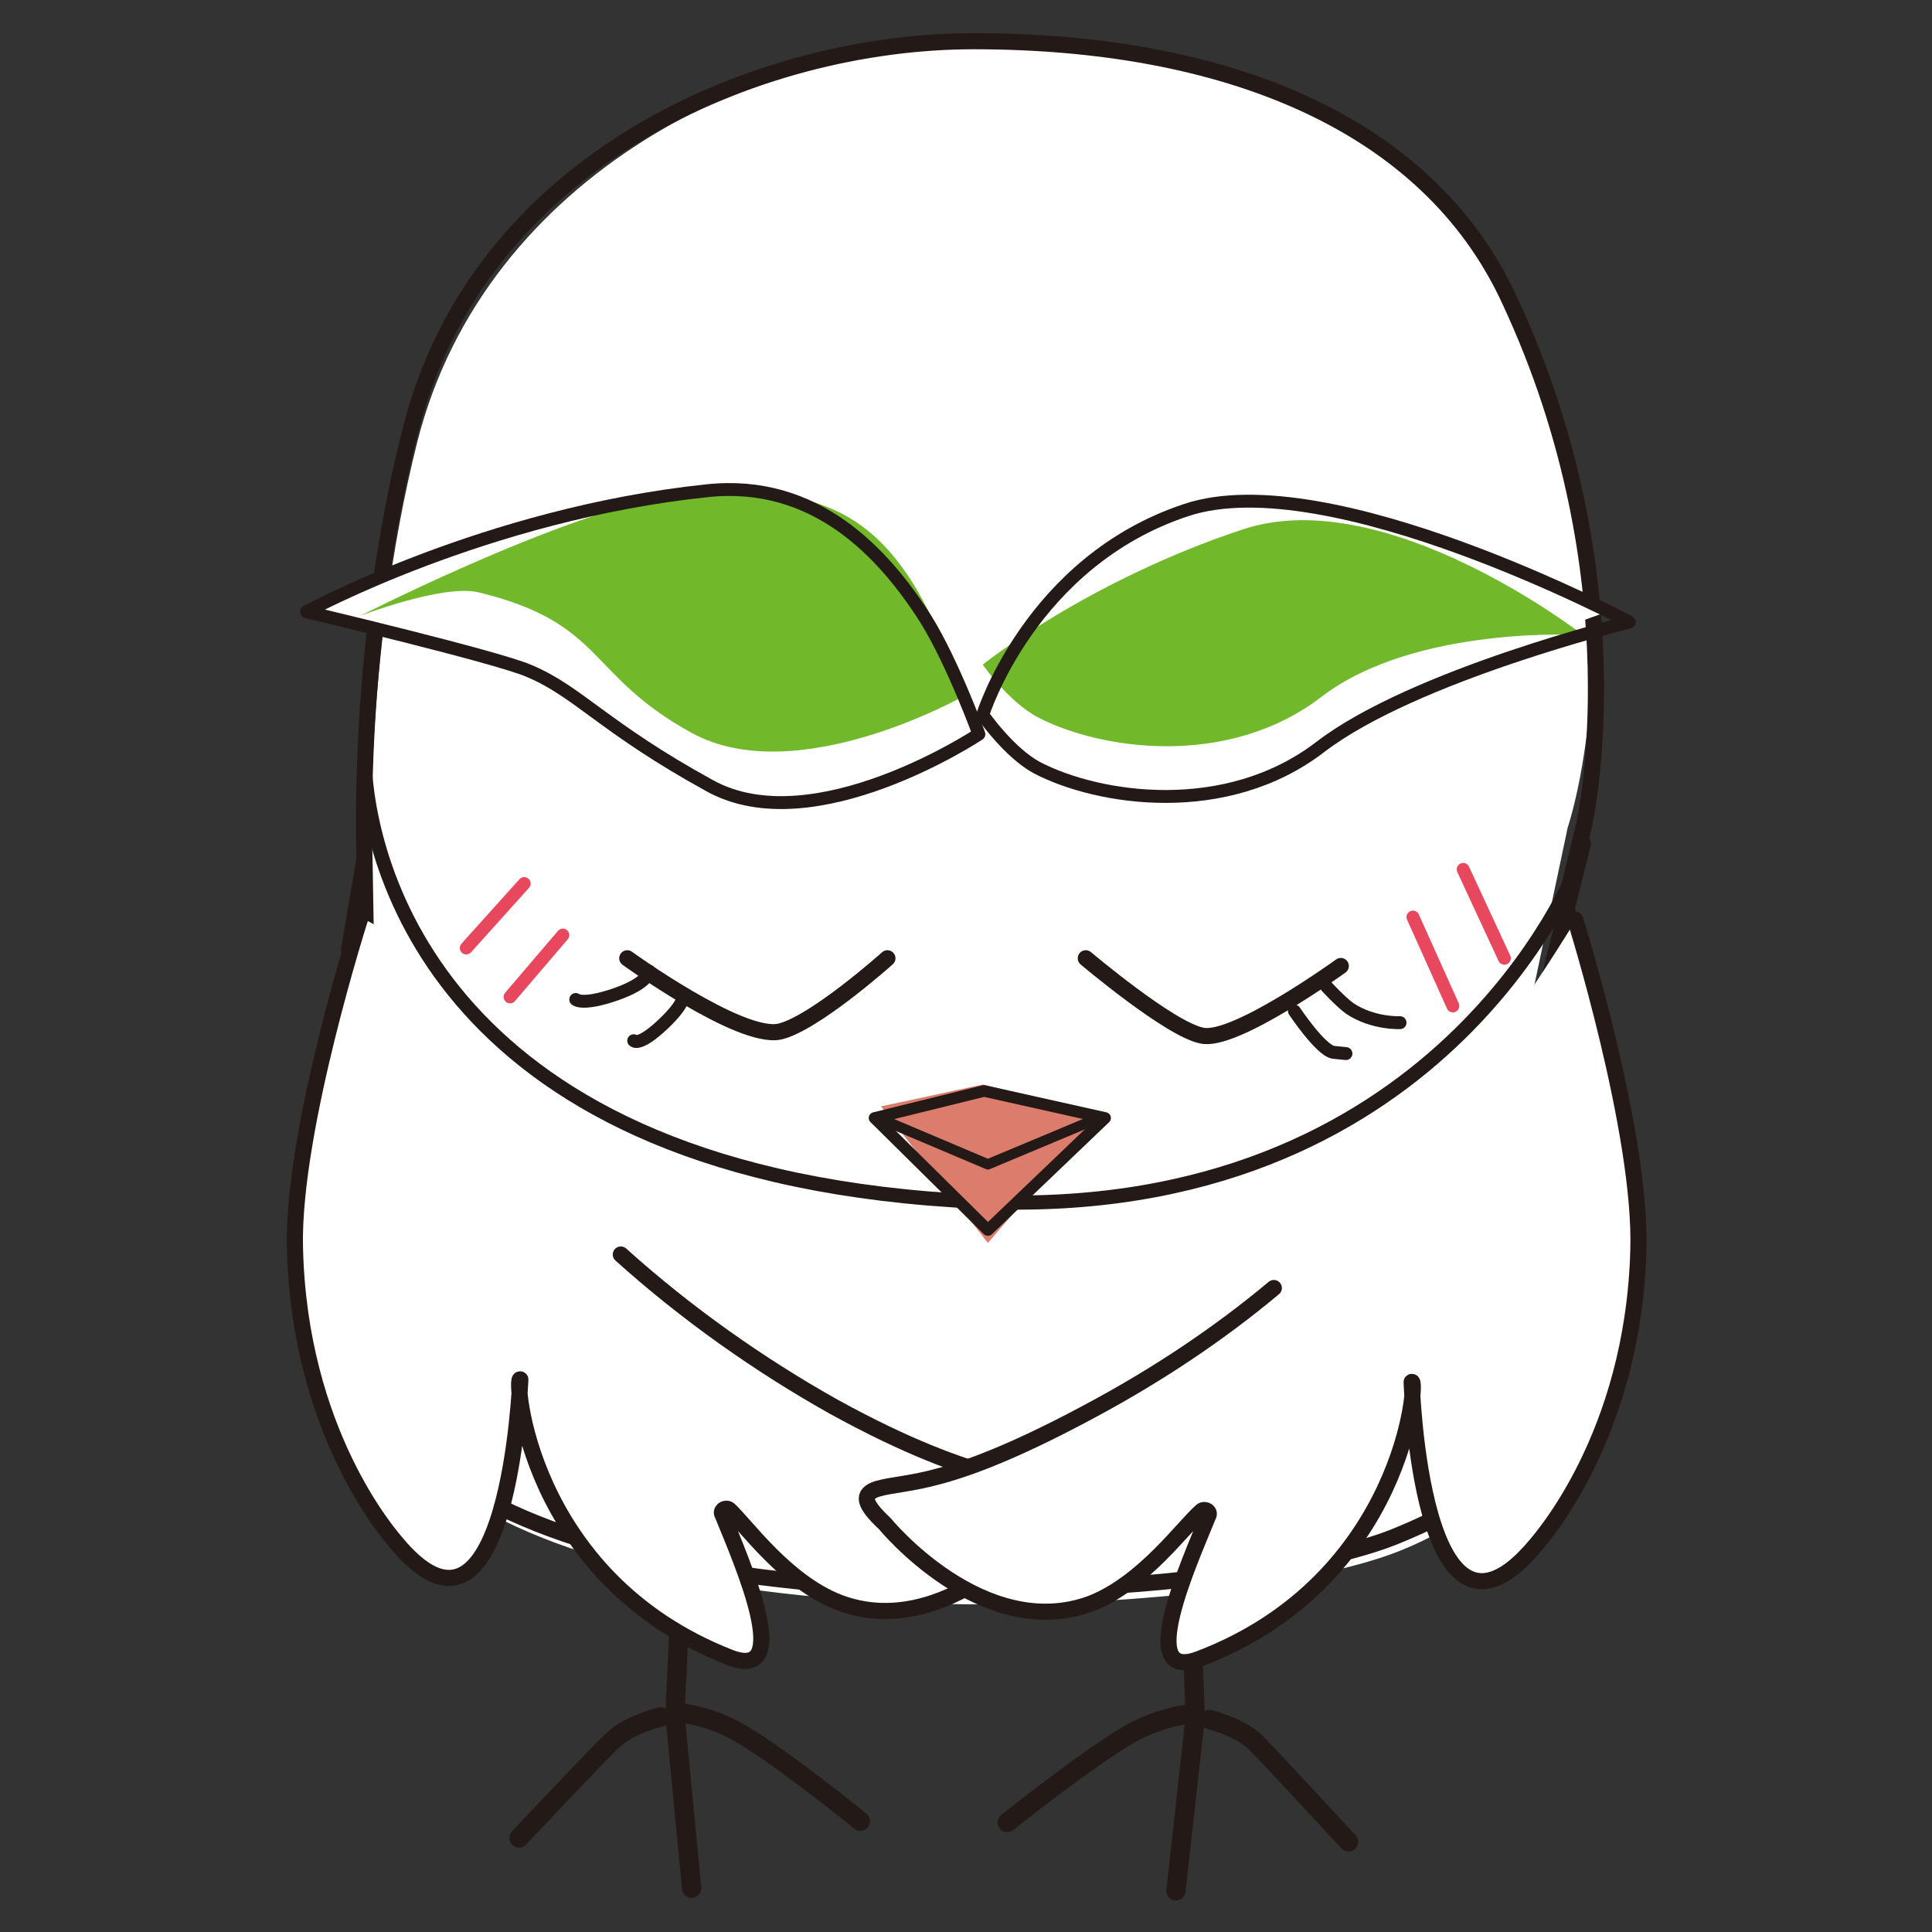 <?xml version="1.0" encoding="utf-8"?>
<!-- Generator: Adobe Illustrator 19.0.0, SVG Export Plug-In . SVG Version: 6.00 Build 0)  -->
<svg version="1.1" id="レイヤー_1" xmlns="http://www.w3.org/2000/svg" xmlns:xlink="http://www.w3.org/1999/xlink" x="0px"
	 y="0px" viewBox="-59 61 150 150" style="enable-background:new -59 61 150 150;" xml:space="preserve">
<rect x="-59" y="61" width="150" height="150" fill="#333333" stroke="none"/>
<style type="text/css">
	.st0{fill:#FFFFFF;}
	.st1{fill:none;stroke:#231916;stroke-width:1.5;stroke-linecap:round;stroke-linejoin:round;stroke-miterlimit:10;}
	.st2{fill:none;stroke:#231916;stroke-width:1.25;stroke-linecap:round;stroke-linejoin:round;stroke-miterlimit:10;}
	.st3{fill:#71B92B;}
	.st4{fill:none;stroke:#231916;stroke-linecap:round;stroke-linejoin:round;stroke-miterlimit:10;}
	.st5{fill:none;stroke:#E8485E;stroke-linecap:round;stroke-linejoin:round;stroke-miterlimit:10;}
	.st6{fill:none;stroke:#231916;stroke-width:1.1;stroke-linecap:round;stroke-linejoin:round;stroke-miterlimit:10;}
	.st7{fill:#DC7C6C;}
	.st8{fill:none;stroke:#231916;stroke-width:0.9;stroke-linecap:round;stroke-linejoin:round;stroke-miterlimit:10;}
	.st9{fill:none;stroke:#231916;stroke-width:0.8;stroke-linecap:round;stroke-linejoin:round;stroke-miterlimit:10;}
</style>
<g>
	<g>
		<g>
			<path class="st0" d="M-29.3,169.1c1.6,3.8,4.3,7.2,8.7,9.6c19,10,58.6,7.4,70.3,2.7c11.1-4.5,14-12.8,14.4-20.7l-4.8-19.3
				l3.3-15.6l0.1-0.5c0,0,6.3-18.4-3.9-40c-6.5-13.8-22.3-21.1-41.6-21.1c-16.8,0-38.5,10.2-43.8,31.1c-4.2,16.7-3.6,33.4-3.6,33.4
				c0,0,0,5.3,0,8c0,2.8-0.9,15.2-1.1,16.9C-33,169.7-29.3,169.1-29.3,169.1z"/>
			<g>
				<path class="st1" d="M45.7,204c0,0-6.1-6.6-7.2-7.7c-1.2-1.2-3.6-1.8-3.6-1.8"/>
				<path class="st1" d="M19.2,202.5c0,0,6-4.8,9.4-6.8c2.2-1.3,4.5-1.6,4.5-1.6"/>
				<polyline class="st1" points="33.4,183.9 33.8,194.3 32.3,207.8 				"/>
			</g>
			<g>
				<path class="st1" d="M-18.7,203.7c0,0,6.1-6.5,7.3-7.6c1.2-1.2,3.7-1.8,3.7-1.8"/>
				<path class="st1" d="M7.8,202.4c0,0-6-4.9-9.3-6.8C-3.6,194.3-6,194-6,194"/>
				<polyline class="st1" points="-6.1,183.7 -6.6,194.1 -5.3,207.6 				"/>
			</g>
			<g>
				<path class="st2" d="M-30.7,127.7l0.4,23.8c0,0-7.1,17.4,9.3,26.1c19,10,58.6,7.4,70.3,2.7c16-6.5,14.9-14.9,13.9-24.7
					c-0.6-5.9-3.2-13.5-3.2-13.5l3.9-15.6"/>
				<path class="st2" d="M-31.9,134.7l1.2-7c0,0-0.7-16.7,3.6-33.4c5.3-20.9,26.9-30.1,43.7-30.1c19.3,0,35.2,6.2,41.6,20.1
					c10.1,21.6,5.8,40.7,5.8,40.7l-1.5,6.2l2.1,6.3"/>
			</g>
		</g>
		<g>
			<g>
				<g>
					<g>
						<path class="st0" d="M-15,154.3c6,6.4,13.3,11.9,20.7,16c11.6,6.4,16,5.6,17.7,6.8c1,0.7,0.3,2-1.3,2.4c0,0-7.7,9.2-16,6
							c-4.1-1.6-7.2-6-8.5-7.2c-0.3-0.2-0.7,0.1-0.5,0.4c1.5,3.7,5.6,13,0.6,11.1c-15.9-6.2-16.8-22.1-16.3-21.6
							c0,0-0.9,23.3-9.7,12.6c-0.4-0.5-7.5-8.5-7.8-22.9c-0.2-9.1,5.1-25.6,5.1-25.6s1.7,0.4,3,2.5c0.5,0.8,0.2,2.7,0.9,3.7
							C-24.1,143-19.6,149.4-15,154.3z"/>
					</g>
				</g>
			</g>
			<g>
				<g>
					<g>
						<path class="st2" d="M-10.8,158.4C-5.7,163,0,167,5.7,170.2c11.6,6.4,16,5.6,17.7,6.8c1,0.7,0.3,2-1.3,2.4c0,0-7.7,9.2-16,6
							c-4.1-1.6-7.2-6-8.5-7.2c-0.3-0.2-0.7,0.1-0.5,0.4c1.5,3.7,5.6,13,0.6,11.1c-15.9-6.2-16.8-22.1-16.3-21.6
							c0,0-0.9,23.3-9.7,12.6c-0.4-0.5-7.5-8.5-7.8-22.9c-0.2-9.1,5.1-25.6,5.1-25.6"/>
					</g>
				</g>
			</g>
		</g>
		<g>
			<g>
				<g>
					<g>
						<path class="st0" d="M46.9,154.5c-6,6.3-13.4,11.7-20.8,15.8c-11.6,6.3-16,5.4-17.7,6.7c-1,0.7-0.3,2,1.3,2.4
							c0,0,7.6,9.3,16,6.2c4.1-1.6,7.2-6,8.6-7.2c0.3-0.2,0.7,0.1,0.5,0.4c-1.5,3.7-5.7,13-0.7,11.1c16-6.1,17-22,16.5-21.5
							c0,0,0.7,23.3,9.6,12.7c0.4-0.5,7.6-8.5,8-22.9c0.3-9.1-4.9-25.7-4.9-25.7S55.2,145.9,46.9,154.5z"/>
					</g>
				</g>
			</g>
			<g>
				<g>
					<g>
						<path class="st2" d="M39.9,161c-4.3,3.6-9,6.7-13.8,9.3c-11.6,6.3-14.6,5.6-17,6.3c-1.2,0.4-1.1,1.1,0.6,2.7
							c0,0,7.6,9.3,16,6.2c4.1-1.6,7.2-6,8.6-7.2c0.3-0.2,0.7,0.1,0.5,0.4c-1.5,3.7-5.7,13-0.7,11.1c16-6.1,17-22,16.5-21.5
							c0,0,0.7,23.3,9.6,12.7c0.4-0.5,7.6-8.5,8-22.9c0.3-9.1-4.9-25.7-4.9-25.7"/>
					</g>
				</g>
			</g>
		</g>
		<g>
			<path class="st0" d="M17,118c0,0-12.8,8.5-20.9,4c-8.2-4.5-12.1-8.2-15.9-9.8c-2.5-1.1-15.4-3.7-15.4-3.7s22.9-9.3,31.1-9.4
				c8.4-0.2,13.7,4.8,17,10C15,112.5,17,118,17,118z"/>
			<path class="st0" d="M17.3,116.5c0,0,3.7-11.9,15.8-15.9c11.1-3.7,32.7,7.9,32.7,7.9s-14.9,5-22.3,10.5s-17.2,4.1-22,1.6
				C19.3,119.4,17.3,116.5,17.3,116.5z"/>
			<path class="st3" d="M15.9,115c0,0-13,7.4-21.2,2.9s-6.7-8.5-16.5-10.9c-2.7-0.7-9.2,1.8-9.2,1.8s18.6-9.5,26.8-9.7
				c8.4-0.2,12.5,1.7,15.9,6.9C13.9,109.4,15.9,115,15.9,115z"/>
			<path class="st3" d="M17.3,112.6c0,0,8.1-6.5,20.2-10.5c11.1-3.7,26.4,8.2,26.4,8.2s-13-0.8-20.3,4.8s-17.2,4.1-22,1.6
				C19.3,115.5,17.3,112.6,17.3,112.6z"/>
			<path class="st4" d="M17,118c0,0-12.8,8.5-20.9,4c-8.2-4.5-10.2-7.3-14-8.9c-2.5-1.1-17.3-4.6-17.3-4.6s13.9-7.6,31.1-9.4
				c8.4-0.9,13.7,4.8,17,10C15,112.5,17,118,17,118z"/>
			<path class="st4" d="M17.3,116.5c0,0,3.7-11.9,15.8-15.9c11.1-3.7,34.4,8.7,34.4,8.7s-16.7,4.1-24,9.7s-17.2,4.1-22,1.6
				C19.3,119.4,17.3,116.5,17.3,116.5z"/>
		</g>
	</g>
	<line class="st5" x1="-18.3" y1="129.6" x2="-22.8" y2="134.6"/>
	<line class="st5" x1="-15.3" y1="133.6" x2="-19.4" y2="138.4"/>
	<line class="st5" x1="50.7" y1="132.2" x2="53.8" y2="139.1"/>
	<line class="st5" x1="54.6" y1="128.5" x2="57.8" y2="135.4"/>
	<path class="st6" d="M63.4,128.4c0,0-10.6,27.5-46.4,25.9c-42.2-1.9-47.4-26.6-47.7-34.1"/>
	<g>
		<g>
			<polygon class="st7" points="9.4,146.9 17.7,157.5 26.3,147.5 17.3,145.2 			"/>
			<polygon class="st8" points="8.9,147.8 17.7,156.5 26.8,147.8 17.4,145.7 			"/>
		</g>
		<polyline class="st9" points="9.2,147.8 17.7,151.4 26.3,147.8 		"/>
	</g>
	<g>
		<path class="st2" d="M9.9,135.4c0,0-5.7,5.1-8.4,5.7c-3.1,0.6-11.8-5.7-11.8-5.7"/>
		<path class="st4" d="M-14.3,138.6c0,0,0.5,0.5,3.1-0.4s2.6-1.8,2.6-1.8"/>
		<path class="st4" d="M-9.8,141.8c0,0,0.4,0.5,2.3-1.3c1.9-1.8,1.5-2.3,1.5-2.3"/>
		<path class="st4" d="M44,137.6c0,0,1.1,1.2,1.8,1.7c1.8,1.2,3.9,1.1,3.9,1.1"/>
		<path class="st2" d="M25.3,135.4c0,0,6.5,5.5,9,6c2.5,0.6,10.8-5.4,10.8-5.4"/>
		<path class="st4" d="M41.5,139.5c0,0,2,3,3,3.2c1,0.1,1,0.1,1,0.1"/>
	</g>
</g>
</svg>
